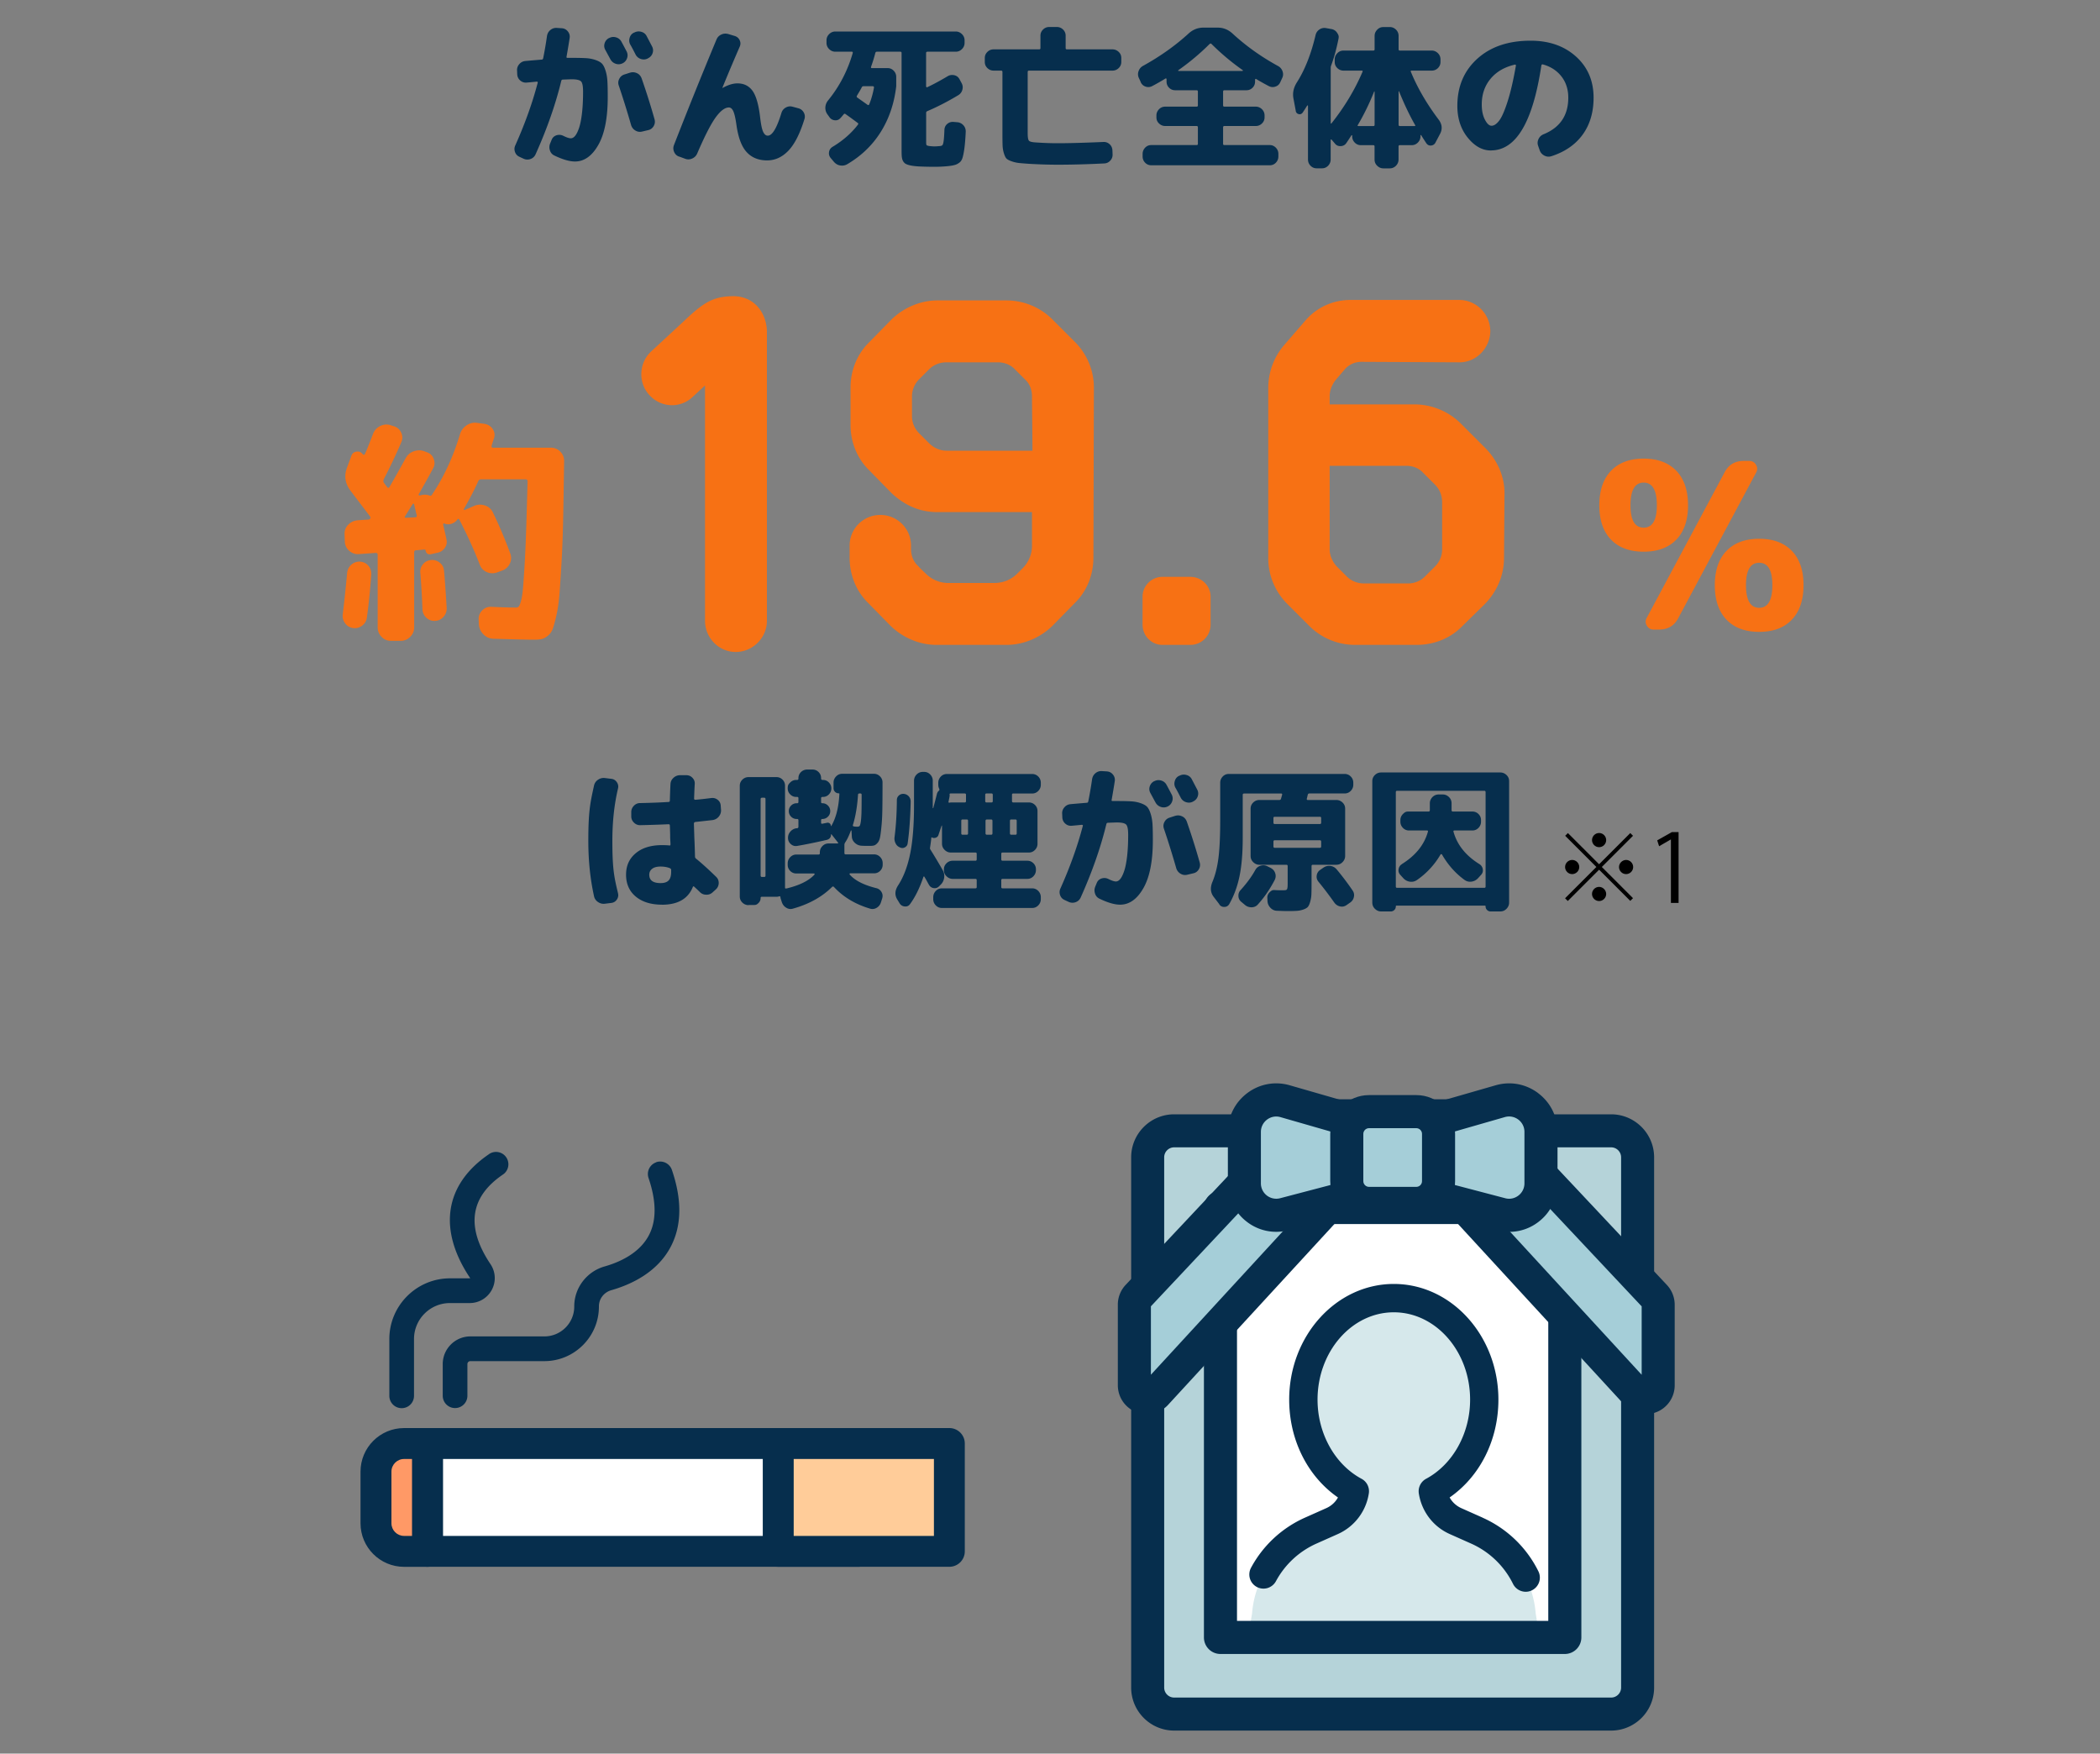 <svg xmlns="http://www.w3.org/2000/svg" id="_レイヤー_2" width="400" height="334" viewBox="0 0 400 334"><rect x="0" y="0" width="400" height="334" fill="#808080" stroke="none"/><defs><clipPath id="clippath"><path d="M0 0h400v334H0z" style="fill:none"/></clipPath><style>.cls-1{fill:#a5ced8}.cls-2{fill:#fff}.cls-8{fill:#f77114}.cls-9{fill:#062e4d}</style></defs><g id="_レイヤー_1-2" style="clip-path:url(#clippath)"><path d="M99 29.89q-.66-.27-.9-.93t.06-1.29q2.76-6.18 4.26-11.91.06-.21-.21-.21-.9.09-1.89.18c-.46.04-.87-.09-1.22-.39s-.54-.68-.58-1.14l-.03-.72c-.04-.46.09-.87.4-1.24s.69-.57 1.16-.62q.63-.06 1.71-.15l1.44-.12q.21 0 .27-.3.42-2.1.72-4.2c.08-.48.3-.86.66-1.15s.78-.42 1.26-.38l.93.06c.46.04.83.24 1.12.6s.41.77.35 1.23q-.21 1.38-.6 3.6-.06.21.21.21h.9q1.68 0 2.64.06c.64.04 1.25.16 1.81.36q.855.3 1.23.72t.66 1.35c.19.62.3 1.29.34 2.01q.06 1.08.06 2.94 0 6-1.8 9.15t-4.44 3.15q-1.56 0-3.93-1.14c-.42-.2-.71-.53-.85-1-.15-.47-.12-.92.08-1.37l.27-.66c.18-.42.49-.69.93-.83.44-.13.86-.09 1.26.1q.96.48 1.44.48.45 0 .84-.48c.26-.32.5-.81.73-1.48s.42-1.6.56-2.79.21-2.56.21-4.12c0-1.04-.12-1.69-.38-1.96-.25-.27-.85-.41-1.79-.41q-.18 0-1.68.06-.24 0-.3.24-1.62 6.69-4.89 13.98c-.2.44-.52.74-.95.9s-.87.15-1.3-.03l-.78-.36Zm16.29-20.4q-.33-.6-.12-1.26t.84-.99h.03q.63-.33 1.32-.12t1.02.84q.33.6.99 1.86.3.63.06 1.29t-.87.96q-.66.3-1.32.06t-.99-.87q-.15-.27-.96-1.77m4.74 4.35c.44-.14.87-.1 1.3.1s.72.54.89 1q1.38 3.96 2.46 7.8.18.69-.18 1.29t-1.02.75l-1.14.27c-.46.12-.9.06-1.3-.18a1.78 1.78 0 0 1-.83-1.05q-1.14-3.96-2.34-7.5c-.16-.44-.14-.87.08-1.29.21-.42.53-.7.97-.84l1.11-.36Zm1.02-3.48q-.15-.3-.48-.93t-.51-.93c-.22-.4-.27-.83-.13-1.29.13-.46.4-.79.82-.99l.09-.03c.42-.22.86-.26 1.32-.13s.8.4 1.02.83l1.02 1.95c.22.42.25.85.1 1.29s-.44.76-.85.96l-.09.06c-.42.2-.85.23-1.3.08a1.7 1.7 0 0 1-1-.85ZM129.35 29.83c-.44-.16-.75-.45-.94-.88s-.21-.87-.04-1.31q3.9-10.02 8.1-20.1c.18-.44.48-.76.92-.96.43-.2.88-.23 1.36-.09l1.2.36c.44.14.75.41.94.81s.19.8.02 1.2q-1.89 4.35-3.3 7.83v.06h.03q1.56-.87 2.82-.87c1.24 0 2.2.48 2.88 1.42.68.95 1.16 2.62 1.44 5 .16 1.38.35 2.31.58 2.8s.52.74.88.74q1.29 0 2.61-4.35c.14-.44.41-.77.81-1s.83-.29 1.29-.17l1.11.3c.46.12.8.39 1.03.79.23.41.27.84.14 1.27-.86 2.78-1.88 4.79-3.06 6.02s-2.53 1.85-4.05 1.85c-1.62 0-2.92-.52-3.88-1.56-.97-1.04-1.62-2.76-1.96-5.16q-.27-1.92-.6-2.64t-.84-.72c-.76 0-1.59.62-2.5 1.86s-2.1 3.55-3.55 6.93c-.2.44-.52.75-.96.94s-.88.21-1.32.04l-1.14-.42ZM157.98 22.3l-.39-.54c-.28-.4-.4-.84-.38-1.32.03-.48.2-.91.5-1.29q3.24-3.96 4.71-9.03.06-.27-.15-.27h-3.15c-.46 0-.85-.17-1.19-.5-.33-.33-.5-.72-.5-1.19v-.48c0-.46.17-.85.5-1.18s.72-.5 1.19-.5h22.92c.46 0 .85.17 1.19.5.33.33.5.73.5 1.18v.48c0 .46-.17.86-.5 1.19s-.73.5-1.19.5h-5.37q-.27 0-.27.24v6.36q0 .09.09.15t.15 0q1.62-.75 3.9-2.1c.38-.22.79-.27 1.25-.17.45.11.77.37.98.77l.39.72c.22.4.27.82.15 1.27s-.38.79-.78 1.04q-3 1.8-5.88 3.03-.24.09-.24.33v5.58c0 .32.03.52.09.58.06.07.24.12.54.17q.6.06.93.06c.33 0 .57-.02 1.05-.06.24-.02.4-.08.49-.18s.17-.35.23-.77c.06-.41.11-1.12.15-2.15.02-.46.2-.83.54-1.12s.73-.41 1.17-.38l.75.06c.46.04.84.24 1.16.58.31.35.45.76.44 1.22-.06 1.26-.14 2.25-.23 2.97q-.135 1.08-.33 1.83t-.63 1.08c-.29.22-.59.38-.9.46-.31.09-.77.17-1.37.23q-1.2.12-2.64.12a71 71 0 0 1-2.67-.06q-2.31-.12-2.88-.66c-.57-.54-.57-1.24-.57-2.64V10.09q0-.24-.24-.24h-4.47q-.24 0-.3.27-.33 1.29-.81 2.61-.06.24.15.24h3c.46 0 .85.17 1.17.5s.48.73.48 1.19v1.77c-.38 3.28-1.37 6.19-2.96 8.72s-3.72 4.57-6.38 6.13c-.42.24-.87.31-1.35.23s-.88-.33-1.2-.71l-.63-.75q-.39-.51-.27-1.14t.69-.96q2.94-1.77 4.8-4.2.15-.21-.03-.33-1.2-.9-2.31-1.68-.21-.18-.39.06c-.02.02-.1.12-.25.3s-.27.31-.35.39c-.28.32-.64.46-1.06.42-.43-.04-.78-.24-1.04-.6Zm5.25-4.08q-.12.24.06.36.39.27 1.95 1.38.21.15.33-.09.6-1.5.9-3.18c.02-.06 0-.12-.04-.18-.05-.06-.1-.09-.17-.09h-1.77q-.27 0-.36.24-.09.21-.9 1.56M189.27 13.45c-.46 0-.85-.16-1.19-.48-.33-.32-.5-.71-.5-1.17v-.75c0-.46.17-.85.5-1.17s.72-.48 1.19-.48h8.67q.24 0 .24-.24V6.79c0-.46.17-.85.5-1.17s.72-.48 1.18-.48h1.44c.46 0 .85.16 1.18.48s.5.71.5 1.17v2.37q0 .24.24.24h8.67c.46 0 .85.16 1.19.48s.5.71.5 1.17v.75c0 .46-.17.85-.5 1.17s-.73.48-1.19.48h-15.9q-.24 0-.24.27v11.67q0 1.14.24 1.41t1.32.33q2.19.15 4.14.15 3.15 0 8.73-.24c.46-.02.85.13 1.19.44.33.31.5.7.52 1.16l.03.75c.02.46-.12.86-.44 1.2-.31.34-.69.52-1.15.54q-4.8.24-8.88.24-2.37 0-5.13-.15c-.96-.06-1.69-.12-2.18-.17s-.98-.16-1.46-.33-.81-.35-.98-.53q-.255-.27-.48-.99a5.7 5.7 0 0 1-.25-1.47q-.03-.75-.03-2.16V13.72q0-.27-.24-.27h-1.44ZM217.29 15.64l-.36-.78c-.2-.42-.22-.85-.06-1.31.16-.45.44-.78.84-1q4.89-2.7 8.67-6.15 1.23-1.14 2.85-1.14h2.7q1.62 0 2.85 1.14 3.84 3.54 8.67 6.18.6.33.84.99t-.06 1.29l-.36.78c-.18.42-.49.71-.92.85-.43.15-.85.12-1.25-.08q-1.38-.72-2.46-1.38c-.04-.02-.08 0-.12.03s-.06.08-.06.12v.36q0 .69-.48 1.17t-1.17.48h-4.2q-.24 0-.24.27v2.61q0 .24.24.24h5.97c.46 0 .85.17 1.19.49.33.33.5.73.5 1.19v.36c0 .46-.17.85-.5 1.17s-.73.48-1.19.48h-5.97q-.24 0-.24.27v3.12q0 .24.24.24h8.64c.46 0 .85.17 1.17.5s.48.73.48 1.19v.48c0 .46-.16.85-.48 1.19-.32.33-.71.49-1.17.49h-22.56c-.46 0-.85-.17-1.17-.49-.32-.33-.48-.73-.48-1.19v-.48c0-.46.16-.85.48-1.19s.71-.5 1.17-.5h8.64q.24 0 .24-.24v-3.12q0-.27-.24-.27h-5.97c-.46 0-.85-.16-1.19-.48s-.5-.71-.5-1.17v-.36c0-.46.17-.85.5-1.19.33-.33.72-.49 1.19-.49h5.97q.24 0 .24-.24v-2.61q0-.27-.24-.27h-4.08q-.69 0-1.17-.48t-.48-1.17v-.45c0-.06-.02-.1-.06-.13s-.08-.03-.12-.02q-1.26.78-2.58 1.47c-.4.2-.82.23-1.25.08s-.73-.44-.92-.85Zm13.11-7.26a45 45 0 0 1-5.94 4.98c-.04.02-.06.05-.04.09 0 .04.03.06.08.06h12.15s.07-.02.09-.06 0-.07-.03-.09a45 45 0 0 1-5.94-4.98q-.18-.18-.36 0ZM246.81 21.1l-.45-2.4q-.27-1.53.66-3 2.28-3.57 3.57-9.03.15-.66.72-1.05t1.26-.27l1.02.18q.69.12 1.08.69c.39.57.35.79.27 1.23q-.57 2.82-1.38 5.01-.09.21-.09.45v10.53s.01.07.04.09.06.01.1-.03q3.72-4.68 5.91-9.81.12-.24-.15-.24h-3.45c-.46 0-.85-.16-1.19-.48-.33-.32-.5-.71-.5-1.17v-.48c0-.46.17-.85.5-1.19s.72-.5 1.19-.5h5.67q.24 0 .24-.24V6.84c0-.46.17-.85.5-1.19s.72-.5 1.19-.5h1.2c.46 0 .85.17 1.19.5.33.33.49.73.49 1.19v2.55q0 .24.24.24h6.06c.46 0 .85.17 1.19.5.33.33.49.73.49 1.19v.48c0 .46-.17.85-.49 1.17-.33.32-.73.48-1.19.48h-3.81q-.27 0-.15.24 1.89 4.59 5.31 9.12.99 1.35.21 2.76l-.84 1.59c-.18.34-.46.52-.84.56-.38.03-.68-.12-.9-.44q-.18-.27-.51-.78t-.48-.78q-.06-.03-.12.06v.18c0 .46-.17.85-.5 1.19s-.73.5-1.19.5h-2.25q-.24 0-.24.24v2.49c0 .46-.17.85-.49 1.19-.33.33-.73.5-1.19.5h-1.2c-.46 0-.85-.17-1.19-.5s-.5-.73-.5-1.19v-2.49q0-.24-.24-.24h-2.37c-.46 0-.85-.17-1.17-.5s-.48-.72-.48-1.19v-.15s-.02-.06-.06-.06-.07.01-.09.03q-.75 1.17-.99 1.5c-.24.34-.58.52-1.02.55s-.8-.11-1.08-.43l-.69-.81s-.06-.05-.1-.03c-.05.02-.07.05-.07.09v3.72c0 .46-.16.85-.48 1.19-.32.33-.71.5-1.17.5h-1.02c-.46 0-.85-.17-1.17-.5s-.48-.73-.48-1.19V20.14s-.02-.06-.06-.06-.07.01-.09.03q-.66 1.05-.87 1.35c-.2.26-.46.35-.76.27-.31-.08-.5-.29-.56-.63Zm11.81 2.73q-.12.18.15.18h2.82q.24 0 .24-.24v-6.3s-.01-.06-.03-.06-.04.01-.06.03q-1.35 3.39-3.12 6.39m7.78-6.39v6.33q0 .24.24.24h2.76q.27 0 .15-.18-1.62-2.85-3.06-6.42-.03-.03-.06-.03c-.03 0-.03.02-.03.06M283.98 28.66c-1.62 0-3.09-.81-4.41-2.44s-1.98-3.65-1.98-6.05c0-3.7 1.27-6.69 3.8-8.98s5.91-3.44 10.15-3.44c3.54 0 6.42 1.01 8.66 3.03 2.23 2.02 3.34 4.63 3.34 7.83 0 2.78-.7 5.12-2.08 7.03-1.39 1.91-3.39 3.29-5.98 4.12-.46.14-.91.09-1.33-.13-.43-.23-.73-.57-.89-1.04l-.3-.87c-.14-.42-.1-.84.1-1.26s.53-.72.98-.9q4.68-1.92 4.68-6.96c0-1.58-.44-2.93-1.3-4.04-.87-1.11-2.05-1.88-3.53-2.29q-.24-.06-.3.21-2.43 16.17-9.6 16.17Zm4.56-16.35c-1.98.46-3.52 1.36-4.63 2.7s-1.67 2.97-1.67 4.89c0 1.16.2 2.12.6 2.89s.82 1.16 1.26 1.16q.72 0 1.47-.99c.5-.66 1.03-1.88 1.6-3.66s1.09-4.04 1.57-6.78c.02-.06 0-.11-.04-.17-.05-.05-.1-.06-.17-.04Z" class="cls-9"/><path d="m298.65 158.67 5.94 5.94 5.94-5.94.52.52-5.94 5.94 5.94 5.94-.52.52-5.94-5.94-5.96 5.96-.52-.52 5.96-5.96-5.94-5.94zm.81 7.82c-.74 0-1.35-.61-1.35-1.35s.61-1.35 1.35-1.35 1.35.61 1.35 1.35c0 .77-.65 1.35-1.35 1.35m3.78-6.48c0-.74.61-1.35 1.35-1.35s1.35.61 1.35 1.35-.61 1.35-1.35 1.35c-.77 0-1.35-.65-1.35-1.35m2.7 10.26c0 .74-.61 1.35-1.35 1.35s-1.35-.61-1.35-1.35.61-1.35 1.35-1.35 1.35.65 1.35 1.35m3.79-6.48c.74 0 1.35.61 1.35 1.35s-.61 1.35-1.35 1.35-1.35-.61-1.35-1.35.65-1.35 1.35-1.35M318.27 171.98V159.9h-.04l-2.21 1.28-.36-1.12 2.79-1.57h1.28v13.49z"/><path d="M81.42 274.95h82.14v20.54H81.42z" class="cls-2"/><path d="M163.56 272H81.42c-1.63 0-2.94 1.32-2.94 2.94v20.54c0 1.63 1.32 2.94 2.94 2.94h82.14c1.63 0 2.94-1.32 2.94-2.94v-20.54c0-1.63-1.32-2.94-2.94-2.94m-2.94 20.54H84.36v-14.65h76.26z" class="cls-9"/><path d="M71.62 280.29v9.85c0 2.95 2.39 5.34 5.34 5.34h4.46v-20.54h-4.46c-2.95 0-5.34 2.39-5.34 5.34Z" style="fill:#f96"/><path d="M81.42 272h-4.46c-4.57 0-8.29 3.72-8.29 8.29v9.85c0 4.57 3.72 8.29 8.29 8.29h4.46c1.63 0 2.94-1.32 2.94-2.94v-20.54c0-1.63-1.32-2.94-2.94-2.94Zm-2.94 20.54h-1.52c-1.32 0-2.4-1.08-2.4-2.4v-9.85c0-1.32 1.08-2.4 2.4-2.4h1.52z" class="cls-9"/><path d="M148.23 274.95h32.6v20.54h-32.6z" style="fill:#fc9"/><path d="M180.83 272h-32.6c-1.63 0-2.94 1.32-2.94 2.94v20.54c0 1.63 1.32 2.94 2.94 2.94h32.6c1.63 0 2.94-1.32 2.94-2.94v-20.54c0-1.63-1.32-2.94-2.94-2.94m-2.94 20.54h-26.71v-14.65h26.71zM93.17 219.81c-8.5 5.77-9.82 14.37-3.62 23.62 0 .02-.02.04-.06.05h-3.77c-6.37 0-11.56 5.19-11.56 11.56v10.82c0 1.3 1.05 2.35 2.35 2.35s2.35-1.05 2.35-2.35v-10.82c0-3.78 3.07-6.85 6.85-6.85h3.77c1.76 0 3.37-.97 4.2-2.52s.73-3.42-.24-4.87c-4.74-7.07-3.94-12.82 2.36-17.09a2.35 2.35 0 0 0 .63-3.27 2.35 2.35 0 0 0-3.27-.63Z" class="cls-9"/><path d="M125 221.38a2.36 2.36 0 0 0-1.47 2.99c1.51 4.43 1.54 8.1.07 10.9-1.8 3.44-5.59 5.14-8.45 5.95-3.4.97-5.77 4.09-5.77 7.59v.05c0 3.13-2.55 5.68-5.68 5.68H89.6c-2.91 0-5.27 2.37-5.27 5.27v6.03c0 1.3 1.05 2.35 2.35 2.35s2.35-1.05 2.35-2.35v-6.03c0-.31.25-.56.56-.56h14.1c5.73 0 10.39-4.66 10.39-10.39v-.05c0-1.43.95-2.66 2.36-3.07 3.75-1.07 8.76-3.38 11.33-8.3 2.09-3.99 2.16-8.91.21-14.61a2.36 2.36 0 0 0-2.99-1.47Z" class="cls-9"/><path d="M67.27 119.63c-.64-.09-1.16-.4-1.54-.92s-.53-1.1-.44-1.75c.31-2.54.58-5.15.83-7.82.06-.64.33-1.17.8-1.59.48-.41 1.04-.61 1.68-.58.64.06 1.17.32 1.56.78.4.46.58 1.01.55 1.66-.18 2.79-.46 5.54-.83 8.23-.09.64-.4 1.16-.92 1.54s-1.09.53-1.7.44Zm31.05-3.91c.21 0 .38-.08.51-.23.12-.15.26-.5.41-1.04s.28-1.33.37-2.37q.135-1.56.3-4.23c.11-1.78.21-3.99.3-6.62.09-2.64.18-5.81.28-9.52 0-.28-.12-.41-.37-.41h-8.51c-.25 0-.43.14-.55.41-.61 1.41-1.52 3.16-2.71 5.24-.03.06-.02.11.05.16.06.05.11.05.14.02l1.79-.78c.67-.28 1.36-.3 2.05-.07s1.19.67 1.5 1.31c1.23 2.55 2.33 5.15 3.31 7.82.25.67.21 1.33-.09 1.96-.31.63-.8 1.07-1.47 1.31l-1.01.37c-.67.22-1.33.18-1.95-.11-.63-.29-1.07-.77-1.31-1.45-1.01-2.64-2.3-5.47-3.86-8.51-.12-.18-.25-.2-.37-.05-.28.4-.65.67-1.13.83-.48.15-.93.14-1.36-.05-.06-.03-.12-.02-.18.05-.06.06-.08.12-.05.18.31 1.29.52 2.24.64 2.85.12.55.02 1.07-.32 1.56s-.8.8-1.38.92l-1.24.28c-.58.12-.94-.12-1.06-.74 0-.09-.06-.14-.18-.14l-1.61.14c-.25 0-.37.14-.37.41v14.26c0 .71-.25 1.31-.76 1.82s-1.11.76-1.82.76h-1.84c-.71 0-1.3-.25-1.79-.76a2.53 2.53 0 0 1-.74-1.82v-13.8c0-.25-.12-.37-.37-.37l-3.27.23c-.67.03-1.27-.18-1.79-.64s-.8-1.04-.83-1.75l-.05-1.38c-.03-.71.2-1.31.69-1.82s1.09-.79 1.79-.85l2.02-.14c.15 0 .28-.06.37-.18s.08-.28-.05-.46c-1.72-2.27-2.93-3.86-3.63-4.78-1.07-1.38-1.32-2.85-.74-4.42l.83-2.25c.15-.49.48-.77.99-.85s.91.1 1.22.53c.06.06.13.08.21.07.08-.02.13-.05.16-.11.28-.58.8-1.87 1.56-3.86.25-.67.7-1.17 1.36-1.5.66-.32 1.33-.38 2-.16l.55.18c.67.18 1.16.59 1.45 1.22s.3 1.25.02 1.86c-1.04 2.42-2.15 4.75-3.31 6.99q-.18.465 0 .69c.06.09.17.24.32.44s.26.35.32.44q.045.09.21.09c.165 0 .18-.05.21-.14.71-1.2 1.73-3.02 3.08-5.47.34-.64.85-1.09 1.54-1.33.69-.25 1.37-.25 2.05 0l.46.18c.64.21 1.08.64 1.31 1.29s.18 1.26-.16 1.84c-.58 1.1-1.49 2.73-2.71 4.88-.03.12.02.2.14.23l.41-.09c.52-.12 1.03-.09 1.52.09.21.09.38.02.51-.23 2.24-3.34 4-7.16 5.29-11.45.21-.71.63-1.26 1.24-1.68.61-.41 1.27-.58 1.98-.48l1.38.18c.67.09 1.2.41 1.59.94q.57.81.3 1.77c-.06.18-.15.44-.25.76-.11.32-.18.54-.21.67-.06.28.03.41.28.41h10.99c.71 0 1.3.25 1.79.74s.74 1.09.74 1.79c-.06 4.23-.12 7.86-.18 10.88s-.16 5.77-.3 8.23c-.14 2.47-.27 4.48-.39 6.05s-.31 2.94-.57 4.12-.5 2.06-.71 2.65a3.04 3.04 0 0 1-.97 1.38c-.43.34-.83.54-1.2.62s-.87.11-1.52.11c-1.13 0-3.7-.06-7.68-.18-.71-.03-1.32-.31-1.84-.83s-.81-1.14-.87-1.84l-.05-.97c-.03-.67.19-1.26.67-1.75s1.06-.72 1.77-.69c1.93.09 3.51.14 4.74.14Zm-19.23-17.2c.25 0 .34-.14.28-.41-.06-.21-.15-.55-.25-1.01s-.19-.81-.25-1.06c-.06-.18-.17-.17-.32.05l-1.38 2.21c-.15.21-.09.32.18.32l1.75-.09Zm1.47 8.95c.4-.48.9-.74 1.52-.8.61-.06 1.17.1 1.66.48s.77.88.83 1.5c.15 1.56.32 3.94.51 7.13.03.64-.17 1.21-.6 1.7s-.97.75-1.61.78-1.2-.17-1.66-.6-.71-.97-.74-1.61c-.09-2.42-.23-4.74-.41-6.95-.06-.61.11-1.16.51-1.63ZM146.08 63.25v54.99c0 3.24-2.7 5.94-5.94 5.94s-5.85-2.7-5.85-5.94V73.42l-2.43 2.25c-2.34 2.16-6.03 1.98-8.19-.45-2.16-2.34-1.98-6.12.36-8.28l6.03-5.58c4.05-3.87 5.76-4.86 9.54-4.95 4.41 0 6.48 3.6 6.48 6.84M191.71 57.22c3.33 0 6.48 1.35 8.73 3.6l4.32 4.32c2.25 2.25 3.6 5.4 3.6 8.64l-.09 32.4c0 3.33-1.26 6.48-3.6 8.73l-4.23 4.32c-2.34 2.25-5.49 3.6-8.73 3.6h-13.32c-3.24 0-6.39-1.35-8.73-3.6l-4.23-4.32c-2.34-2.25-3.6-5.4-3.6-8.73v-2.25c0-3.24 2.61-5.85 5.85-5.85s5.85 2.61 5.85 5.85v.63c0 1.26.45 2.43 1.35 3.24.45.54.99.99 1.44 1.44 1.17 1.17 2.7 1.8 4.32 1.8h8.73c1.71 0 3.24-.63 4.41-1.8l.99-.99c1.17-1.17 1.8-2.7 1.8-4.32v-6.39h-18c-3.24 0-6.12-1.17-8.73-3.6l-4.23-4.32c-2.34-2.25-3.6-5.4-3.6-8.64v-7.2c0-3.24 1.26-6.39 3.6-8.64l4.23-4.32c2.34-2.25 5.49-3.6 8.73-3.6zm4.95 28.62c0-2.61-.09-8.55-.09-10.35 0-1.26-.45-2.43-1.35-3.24l-1.89-1.89c-.81-.9-2.07-1.35-3.24-1.35h-9.81c-1.26 0-2.43.45-3.33 1.35l-1.89 1.89a4.63 4.63 0 0 0-1.35 3.24v3.78c0 1.26.54 2.43 1.35 3.24l1.89 1.89c.9.9 2.07 1.44 3.33 1.44zM217.63 113.65c0-2.07 1.71-3.78 3.78-3.78h5.31c2.16 0 3.87 1.71 3.87 3.78v5.31c0 2.16-1.71 3.87-3.87 3.87h-5.31c-2.07 0-3.78-1.71-3.78-3.87zM283.06 85.48c2.25 2.34 3.6 5.49 3.51 8.73l-.09 12.06c0 3.33-1.35 6.39-3.6 8.73l-4.32 4.23c-2.25 2.34-5.4 3.6-8.73 3.6h-11.7c-3.24 0-6.39-1.26-8.73-3.6l-4.23-4.23a12.33 12.33 0 0 1-3.6-8.73V73.96c0-3.06 1.08-6.03 3.15-8.37l4.05-4.68c2.16-2.43 5.22-3.78 8.46-3.78h20.7c3.24 0 5.85 2.61 5.94 5.85 0 3.24-2.61 6.03-5.85 6.03l-18.72-.09c-1.26 0-2.43.54-3.24 1.53l-1.62 1.89c-.72.9-1.17 1.98-1.17 3.15v1.53h16.11c3.24 0 6.39 1.26 8.73 3.51zm-9.72 22.41c.9-.9 1.35-2.07 1.35-3.24v-9c0-1.26-.45-2.43-1.35-3.33l-2.25-2.25c-.81-.9-1.98-1.35-3.24-1.35h-14.58v15.93c0 1.17.54 2.34 1.35 3.24l1.89 1.89c.9.9 2.07 1.35 3.33 1.35h8.37c1.17 0 2.34-.45 3.24-1.35zM319.31 102.77c-1.48 1.54-3.56 2.31-6.23 2.31s-4.75-.77-6.23-2.31-2.22-3.72-2.22-6.53.74-5 2.22-6.56c1.48-1.55 3.56-2.33 6.23-2.33s4.74.78 6.23 2.33c1.48 1.56 2.22 3.74 2.22 6.56s-.74 4.99-2.22 6.53m-6.23-10.85c-1.67 0-2.51 1.44-2.51 4.31s.84 4.27 2.51 4.27 2.51-1.42 2.51-4.27-.84-4.31-2.51-4.31m20.11-4.13c.56 0 .98.24 1.28.73.29.48.31.98.04 1.47l-14.83 27.72c-.76 1.47-1.98 2.2-3.65 2.2h-1.06c-.56 0-.98-.24-1.28-.73-.29-.48-.31-.97-.04-1.47l14.83-27.72c.76-1.47 1.98-2.2 3.65-2.2zm8.12 30.23c-1.48 1.56-3.56 2.33-6.23 2.33s-4.75-.78-6.23-2.33-2.22-3.74-2.22-6.56.74-4.99 2.22-6.53 3.56-2.31 6.23-2.31 4.74.77 6.23 2.31c1.48 1.54 2.22 3.72 2.22 6.53s-.74 5-2.22 6.56m-6.23-10.83c-1.67 0-2.51 1.42-2.51 4.27s.84 4.31 2.51 4.31 2.51-1.44 2.51-4.31-.84-4.27-2.51-4.27" class="cls-8"/><path d="M115.23 172.13c-.48.06-.93-.05-1.33-.33a1.73 1.73 0 0 1-.76-1.14q-1.08-4.89-1.08-10.5c0-5.61.36-7.24 1.08-10.5.1-.48.35-.86.76-1.14s.85-.39 1.33-.33l1.2.15c.44.04.79.25 1.05.62s.34.78.24 1.21q-1.08 4.53-1.08 9.99c0 5.46.36 6.97 1.08 9.99.1.44.02.84-.24 1.21s-.61.57-1.05.62zm10.87.18c-2.1 0-3.77-.52-5-1.54s-1.85-2.42-1.85-4.16.61-3.06 1.83-4.09 2.89-1.55 5.01-1.55q.93 0 1.38.06.24.06.24-.21 0-.24-.03-.69t-.03-.69c0-.26 0-.63-.02-1.12-.01-.49-.03-.86-.04-1.12q0-.21-.27-.21-2.67.12-5.4.18c-.46 0-.85-.17-1.18-.5s-.5-.72-.5-1.19v-.81c0-.46.17-.86.5-1.2s.72-.51 1.18-.51q2.97-.06 5.4-.21.27 0 .27-.27.06-2.1.12-3.12c.02-.48.21-.88.57-1.21s.78-.5 1.26-.5h1.2q.69 0 1.17.51t.42 1.2q-.06.93-.12 2.73 0 .24.24.24 1.14-.09 3.03-.33c.46-.06.87.06 1.23.34.36.29.55.67.57 1.12l.06.81c.02.48-.13.91-.44 1.28s-.71.58-1.19.65q-2.16.24-3.27.36-.27.06-.27.33l.09 2.76q.06 1.14.12 3.48 0 .27.21.42 1.62 1.32 3.81 3.45c.34.32.5.72.5 1.19-.01.47-.19.87-.52 1.19l-.63.57c-.34.32-.75.48-1.23.46-.48 0-.88-.17-1.2-.49a32 32 0 0 0-1.08-1.02q-.18-.18-.27.03-1.35 3.39-5.88 3.39Zm-.27-7.26c-.7 0-1.24.14-1.6.42-.37.28-.56.66-.56 1.14q0 1.59 2.16 1.59 1.05 0 1.53-.51t.48-1.62v-.39q0-.21-.27-.33-.75-.3-1.74-.3M142.6 172.4c-.46 0-.85-.16-1.19-.48-.33-.32-.5-.71-.5-1.17v-21.09c0-.46.17-.85.5-1.17s.72-.48 1.19-.48h5.28q.69 0 1.17.48t.48 1.17v19.41q0 .21.21.15h.09q3.72-.9 5.31-2.64c.04-.04.04-.08.01-.14-.03-.05-.06-.07-.1-.07h-3.36q-.69 0-1.17-.48t-.48-1.17v-.27c0-.46.16-.86.48-1.19s.71-.5 1.17-.5h4.23q.24 0 .24-.24v-.18c0-.46.16-.85.49-1.19s.72-.5 1.19-.5h1.68q.21 0 .09-.18l-1.23-1.56s-.04-.02-.06-.02c-.02.01-.03.03-.03.04q0 .84-.84 1.05-3.3.75-5.61 1.14c-.44.08-.84-.03-1.19-.33s-.54-.68-.55-1.14q-.03-.69.42-1.23t1.14-.66h.18q.24-.06.24-.3v-1.23q0-.24-.24-.24h-.09c-.42 0-.78-.15-1.06-.44-.29-.29-.44-.65-.44-1.06s.14-.77.44-1.06c.29-.29.65-.44 1.06-.44h.09q.24 0 .24-.24v-.72q0-.24-.24-.24h-.18q-.66 0-1.14-.48t-.48-1.14c0-.66.16-.82.48-1.14q.48-.48 1.14-.48h.18q.24 0 .24-.27v-.06c0-.46.17-.85.49-1.17.33-.32.73-.48 1.19-.48h.99q.69 0 1.17.48t.48 1.17v.06q0 .27.27.27h.06c.46 0 .84.16 1.15.48s.47.7.47 1.14-.16.82-.47 1.14-.69.48-1.15.48h-.06q-.27 0-.27.24v.75q0 .21.24.21c.42 0 .77.15 1.06.44s.44.65.44 1.06-.15.78-.44 1.06c-.29.29-.65.44-1.06.44q-.24 0-.24.24v.45q0 .27.24.21l.9-.18c.18-.04.34 0 .5.12.15.12.22.28.22.48 0 .02 0 .03.03.03s.04 0 .06-.03q1.35-2.31 1.53-6.09 0-.12-.12-.12c-.28 0-.52-.09-.71-.29a.94.94 0 0 1-.28-.7v-1.05c0-.46.17-.85.5-1.19s.72-.49 1.18-.49h6c.46 0 .85.17 1.17.49.32.33.48.72.48 1.16 0 2.04-.01 3.69-.03 4.96s-.07 2.39-.17 3.35q-.135 1.44-.27 2.13c-.09.46-.25.83-.49 1.09q-.36.405-.69.48c-.33.075-.54.07-.96.07-.58 0-1.06 0-1.44-.03-.48-.04-.9-.23-1.25-.57s-.54-.75-.55-1.23l-.06-1.05s-.02-.06-.04-.06-.06.01-.08.03q-.54 1.47-1.08 2.25-.15.24-.15.45v1.59q0 .24.24.24h5.4c.46 0 .85.17 1.17.5s.48.73.48 1.19v.27q0 .69-.48 1.17t-1.17.48h-4.56s-.07.03-.09.07a.17.17 0 0 0 0 .14q1.47 1.71 5.07 2.61c.44.1.77.35 1 .73.23.39.27.79.14 1.22l-.24.75c-.14.46-.42.81-.82 1.05-.41.24-.84.29-1.28.15q-4.2-1.26-6.84-4.11-.18-.18-.36-.03-2.85 2.85-7.44 4.14c-.44.14-.87.09-1.27-.15-.41-.24-.7-.59-.86-1.05l-.24-.75a.8.8 0 0 1-.03-.24q-.06-.21-.24-.15-.27.09-.54.09h-2.79q-.21 0-.21.21 0 .57-.39.96c-.39.39-.58.39-.96.39h-.93Zm2.28-20.19v14.55q0 .27.27.27h.42q.24 0 .24-.27v-14.55q0-.27-.24-.27h-.42q-.27 0-.27.27m17.58 4.89c-.04.16 0 .26.15.3q.3.06.69.06c.18 0 .31-.04.41-.12q.135-.12.24-.75c.07-.42.11-1.01.14-1.78.02-.77.03-1.92.03-3.44q0-.24-.24-.24h-.18q-.27 0-.27.27-.21 3.24-.96 5.7ZM171.46 161.42c-.38-.14-.67-.39-.85-.75-.19-.36-.27-.74-.23-1.14q.42-3.21.45-7.14c0-.36.13-.65.4-.89.27-.23.58-.32.94-.29.38.04.69.2.93.47s.36.6.36.98q-.09 4.56-.57 7.95c-.04.34-.21.6-.51.77s-.61.19-.93.04ZM193 151.13q-.24 0-.24.24v1.2q0 .27.24.27h2.97q.69 0 1.17.48t.48 1.17v6.21c0 .46-.16.85-.48 1.18s-.71.5-1.17.5h-5.01q-.24 0-.24.24v1.05q0 .27.24.27h4.71q.69 0 1.17.48t.48 1.17v.12c0 .46-.16.85-.48 1.19-.32.33-.71.5-1.17.5h-4.71q-.24 0-.24.24v1.32q0 .24.24.24h5.64c.46 0 .85.17 1.17.5s.48.73.48 1.19v.36c0 .46-.16.85-.48 1.19-.32.33-.71.5-1.17.5h-17.19c-.46 0-.85-.17-1.17-.5s-.48-.73-.48-1.19v-.36c0-.46.16-.85.48-1.19s.71-.5 1.17-.5h6.39q.24 0 .24-.24v-1.32q0-.24-.24-.24h-4.32c-.46 0-.85-.17-1.19-.5s-.5-.72-.5-1.19v-.12c0-.46.17-.85.5-1.17s.72-.48 1.19-.48h4.32q.24 0 .24-.27v-1.05q0-.24-.24-.24h-4.68c-.46 0-.85-.17-1.19-.5-.33-.33-.5-.72-.5-1.18v-3.42s-.02-.03-.04-.03-.04.01-.04.03c-.06.16-.16.44-.29.84s-.24.71-.31.93c-.08.24-.25.41-.51.5s-.5.08-.72-.04q-.12-.06-.12.06-.06.63-.24 1.83-.06.27.09.45 1.41 2.28 2.34 3.93c.24.44.32.91.25 1.4s-.27.92-.61 1.27l-.33.33c-.28.3-.62.43-1.02.38s-.71-.25-.93-.62c-.1-.18-.25-.44-.43-.78-.19-.34-.34-.59-.44-.75q-.12-.18-.21.06-1.05 3.12-2.55 5.16-.36.48-.99.42t-.96-.57l-.42-.69q-.84-1.29.12-2.76c1.04-1.6 1.8-3.6 2.29-6s.74-5.51.74-9.33v-4.59c0-.46.17-.86.49-1.19s.73-.5 1.19-.5h.24c.46 0 .85.17 1.17.5s.48.73.48 1.19v5.19s.05.03.09.03q.42-1.59.69-2.67.09-.42.39-.66.15-.15.06-.36-.18-.36-.18-.78v-.36c0-.46.16-.85.48-1.19.32-.33.71-.49 1.17-.49h16.23c.46 0 .85.17 1.17.49.32.33.48.73.48 1.19v.36c0 .46-.16.85-.48 1.18s-.71.5-1.17.5H193Zm-11.88 1.71h2.64q.24 0 .24-.27v-1.2q0-.24-.24-.24h-2.7q-.24 0-.18.24c.02.1 0 .25-.03.45-.02.1-.05.25-.09.44s-.07.34-.09.44q-.03.09.03.15t.15.03c.02 0 .06 0 .12-.02.06 0 .11-.02.15-.02m3.27 5.88v-2.37q0-.27-.24-.27h-.81q-.24 0-.24.27v2.37q0 .27.24.27h.81q.24 0 .24-.27m4.71-6.15v-1.2q0-.24-.24-.24h-.96q-.24 0-.24.24v1.2q0 .27.24.27h.96q.24 0 .24-.27m-.06 6.15v-2.37q0-.27-.27-.27h-.78q-.27 0-.27.27v2.37q0 .27.27.27h.78q.27 0 .27-.27m4.38-2.64h-.81q-.24 0-.24.27v2.37q0 .27.24.27h.81q.24 0 .24-.27v-2.37q0-.27-.24-.27M202.83 171.44q-.66-.27-.9-.93t.06-1.29q2.76-6.18 4.26-11.91.06-.21-.21-.21-.9.09-1.89.18c-.46.04-.87-.09-1.22-.39s-.54-.68-.58-1.14l-.03-.72c-.04-.46.09-.87.4-1.24s.69-.57 1.16-.62q.63-.06 1.71-.15l1.44-.12q.21 0 .27-.3.42-2.1.72-4.2c.08-.48.3-.86.66-1.15s.78-.42 1.26-.38l.93.06c.46.04.83.24 1.12.6s.41.77.35 1.23q-.21 1.38-.6 3.6-.06.21.21.21h.9q1.68 0 2.64.06c.64.04 1.25.16 1.81.36q.855.3 1.23.72t.66 1.35c.19.62.3 1.29.34 2.01q.06 1.08.06 2.94 0 6-1.8 9.15t-4.44 3.15q-1.56 0-3.93-1.14c-.42-.2-.71-.53-.85-1-.15-.47-.12-.92.08-1.37l.27-.66c.18-.42.49-.69.93-.83.44-.13.86-.09 1.26.1q.96.48 1.44.48.45 0 .84-.48c.26-.32.5-.81.73-1.48s.42-1.6.56-2.79.21-2.56.21-4.12c0-1.04-.12-1.69-.38-1.96-.25-.27-.85-.41-1.79-.41q-.18 0-1.68.06-.24 0-.3.24-1.62 6.69-4.89 13.98c-.2.44-.52.74-.95.9s-.87.15-1.3-.03l-.78-.36Zm16.29-20.4q-.33-.6-.12-1.26t.84-.99h.03q.63-.33 1.32-.12t1.02.84q.33.6.99 1.86.3.63.06 1.29t-.87.96q-.66.3-1.32.06t-.99-.87q-.15-.27-.96-1.77m4.75 4.35c.44-.14.87-.1 1.3.1s.72.54.89 1q1.38 3.96 2.46 7.8.18.69-.18 1.29t-1.02.75l-1.14.27c-.46.12-.9.06-1.3-.18a1.78 1.78 0 0 1-.83-1.05q-1.14-3.96-2.34-7.5c-.16-.44-.14-.87.08-1.29.21-.42.53-.7.97-.84l1.11-.36Zm1.02-3.48q-.15-.3-.48-.93t-.51-.93c-.22-.4-.27-.83-.13-1.29.13-.46.4-.79.82-.99l.09-.03c.42-.22.86-.26 1.32-.13s.8.4 1.02.83l1.02 1.95c.22.42.25.85.1 1.29s-.44.76-.85.96l-.09.06c-.42.2-.85.23-1.3.08a1.7 1.7 0 0 1-1-.85ZM232.27 172.25l-1.08-1.41q-.93-1.2-.27-2.82c.56-1.34.95-2.88 1.17-4.64.22-1.75.33-4.17.33-7.27v-7.02c0-.46.16-.85.48-1.19.32-.33.71-.49 1.17-.49h22.05c.46 0 .85.17 1.17.49.32.33.48.73.48 1.19v.36c0 .46-.16.85-.48 1.18s-.71.5-1.17.5h-6.72q-.24 0-.3.24c-.02.08-.05.21-.09.38s-.07.29-.09.38q-.06.24.18.24h5.43c.46 0 .85.16 1.19.48.33.32.5.71.5 1.17v9c0 .46-.17.85-.5 1.19s-.73.5-1.19.5h-4.44q-.27 0-.27.24v3.24q0 1.38-.03 2.13c-.02.5-.1.98-.23 1.44s-.28.78-.45.98c-.17.19-.46.35-.87.5-.41.14-.85.23-1.31.25-.46.03-1.1.04-1.92.04q-.21 0-1.83-.06c-.46-.02-.85-.21-1.19-.56-.33-.35-.52-.76-.56-1.21l-.03-.6q-.06-.66.42-1.14c.48-.48.7-.46 1.14-.42q.6.03 1.29.03c.69 0 .77-.05.87-.17.1-.11.15-.45.15-1.03v-3.42q0-.24-.27-.24h-5.1c-.46 0-.85-.17-1.19-.5s-.5-.72-.5-1.19v-9c0-.46.17-.85.5-1.17s.72-.48 1.19-.48h3.78q.27 0 .33-.27c.02-.08.06-.2.1-.36.05-.16.08-.28.1-.36q.06-.24-.18-.24h-7.05q-.27 0-.27.24v8.19q0 4.32-.6 7.26t-1.95 5.34c-.2.36-.51.55-.92.57s-.75-.14-1-.48Zm9.77-6.93c.42.22.71.55.85.98.15.43.12.85-.07 1.27q-1.41 2.7-3.21 4.68c-.3.36-.7.54-1.19.56-.49 0-.92-.14-1.27-.44l-.72-.6a1.45 1.45 0 0 1-.54-1.1c-.02-.45.12-.83.42-1.15q1.77-1.95 2.79-3.81c.22-.4.54-.67.98-.81.43-.14.84-.12 1.25.06l.72.36Zm9.37-9.75h-8.61q-.24 0-.24.24v.87q0 .27.24.27h8.61q.24 0 .24-.27v-.87q0-.24-.24-.24m.24 5.64v-.9q0-.27-.24-.27h-8.61q-.24 0-.24.27v.9q0 .27.24.27h8.61q.24 0 .24-.27m2.93 4.35q1.65 1.98 3.06 4.05c.26.38.34.79.24 1.25-.1.45-.34.8-.72 1.06l-.69.48q-.57.39-1.23.24t-1.08-.72a69 69 0 0 0-3.03-3.99q-.42-.51-.33-1.17t.63-1.05l.69-.48q.6-.39 1.29-.3t1.17.63M263.08 173.6c-.46 0-.85-.17-1.19-.5s-.5-.73-.5-1.19v-23.13c0-.46.17-.85.5-1.17s.72-.48 1.19-.48h22.68c.46 0 .85.16 1.19.48s.5.71.5 1.17v23.13c0 .46-.17.85-.5 1.19s-.73.5-1.19.5h-1.83c-.26 0-.48-.09-.67-.27a.91.91 0 0 1-.29-.69q0-.15-.15-.15h-16.8q-.15 0-.15.15c0 .28-.1.51-.29.69s-.42.27-.67.27zm2.79-22.71v17.97q0 .24.24.24h16.62q.24 0 .24-.24v-17.97q0-.27-.24-.27h-16.62q-.24 0-.24.27m1.17 13.68q3.93-2.46 4.95-6.18.06-.21-.21-.21h-3.39c-.46 0-.85-.17-1.17-.5s-.48-.72-.48-1.19v-.27q0-.69.48-1.17c.48-.48.71-.48 1.17-.48h3.72q.24 0 .24-.27v-1.29c0-.46.17-.85.49-1.19.33-.33.73-.5 1.19-.5h.78c.46 0 .85.17 1.19.5.33.33.49.73.49 1.19v1.29q0 .27.24.27h3.72q.69 0 1.17.48t.48 1.17v.27c0 .46-.16.85-.48 1.19-.32.33-.71.5-1.17.5h-3.39q-.27 0-.21.21 1.02 3.75 4.92 6.18c.36.22.58.54.66.95s-.02.77-.3 1.09l-.6.66c-.34.36-.75.58-1.23.65s-.92-.03-1.32-.31q-2.61-1.89-4.32-4.86-.06-.06-.15-.06c-.09 0-.1.02-.12.06a15.16 15.16 0 0 1-4.53 4.89c-.4.26-.84.36-1.32.29s-.89-.29-1.23-.65l-.6-.66c-.28-.32-.39-.68-.31-1.09.07-.41.28-.73.65-.95Z" class="cls-9"/><rect width="93.32" height="111.09" x="218.61" y="215.38" rx="5.04" ry="5.04" style="fill:#b5d3d9"/><path d="M306.88 212.24h-83.23c-4.52 0-8.19 3.68-8.19 8.19v101c0 4.52 3.68 8.19 8.19 8.19h83.23c4.52 0 8.19-3.68 8.19-8.19v-101c0-4.52-3.68-8.19-8.19-8.19m1.9 109.19a1.9 1.9 0 0 1-1.9 1.9h-83.23a1.9 1.9 0 0 1-1.9-1.9v-101c0-1.05.85-1.9 1.9-1.9h83.23c1.05 0 1.9.85 1.9 1.9z" class="cls-9"/><path d="M232.47 229.99h65.59v81.89h-65.59z" class="cls-2"/><path d="m281.31 291.53-4.04-1.8a7.47 7.47 0 0 1-4.35-5.7c5.8-3.11 9.8-9.76 9.8-17.45 0-10.68-7.71-19.34-17.23-19.34s-17.23 8.66-17.23 19.34c0 7.69 4 14.34 9.8 17.45-.38 2.49-2 4.66-4.35 5.7l-4.04 1.8a18.93 18.93 0 0 0-11.19 15.85l-.71 4.18h55.46l-.71-4.18a18.93 18.93 0 0 0-11.19-15.85Z" style="fill:#d6e8eb"/><path d="m282.4 289.06-4.04-1.8a4.8 4.8 0 0 1-2.24-2.04c5.78-4.01 9.29-10.95 9.29-18.64 0-12.15-8.94-22.03-19.92-22.03s-19.93 9.88-19.93 22.03c0 7.69 3.51 14.63 9.29 18.64-.49.89-1.27 1.61-2.24 2.04l-4.04 1.8a21.7 21.7 0 0 0-10.28 9.55 2.69 2.69 0 0 0 1.1 3.65 2.7 2.7 0 0 0 3.65-1.1 16.3 16.3 0 0 1 7.72-7.16l4.04-1.8a10.15 10.15 0 0 0 5.93-7.76c.17-1.13-.38-2.24-1.39-2.78-5.09-2.73-8.38-8.65-8.38-15.07 0-9.17 6.52-16.64 14.53-16.64s14.53 7.46 14.53 16.64c0 6.42-3.29 12.34-8.38 15.07a2.7 2.7 0 0 0-1.39 2.78c.53 3.44 2.74 6.35 5.92 7.76l4.04 1.8a16.26 16.26 0 0 1 7.98 7.67 2.71 2.71 0 0 0 2.42 1.51c.4 0 .81-.09 1.19-.28a2.694 2.694 0 0 0 1.23-3.61 21.7 21.7 0 0 0-10.63-10.22Z" class="cls-9"/><path d="M298.06 226.84h-65.59a3.15 3.15 0 0 0-3.15 3.15v81.89a3.15 3.15 0 0 0 3.15 3.15h65.59a3.15 3.15 0 0 0 3.15-3.15v-81.89a3.15 3.15 0 0 0-3.15-3.15m-3.15 81.89h-59.29v-75.59h59.29z" class="cls-9"/><path d="m245.76 215.98-29.04 30.9c-.41.44-.65 1.02-.65 1.63v15.31c0 2.17 2.66 3.21 4.13 1.61l48.67-52.91h-15.14c-3.02 0-5.91 1.25-7.98 3.45Z" class="cls-1"/><path d="M268.88 209.38h-15.14c-3.88 0-7.62 1.62-10.28 4.44l-29.04 30.9a5.5 5.5 0 0 0-1.5 3.79v15.31c0 2.3 1.38 4.32 3.52 5.15.66.26 1.35.38 2.02.38 1.51 0 2.98-.62 4.05-1.79l48.67-52.91a3.145 3.145 0 0 0-2.31-5.28Zm-49.66 52.47v-13.04l28.83-30.68a7.85 7.85 0 0 1 5.69-2.46h7.96l-42.48 46.17Z" class="cls-9"/><path d="M286.16 215.98c-2.07-2.2-4.96-3.45-7.98-3.45h-15.14l48.67 52.91c1.47 1.6 4.13.56 4.13-1.61v-15.31c0-.61-.23-1.19-.65-1.63l-29.04-30.9Z" class="cls-1"/><path d="M288.46 213.82c-2.65-2.82-6.4-4.44-10.28-4.44h-15.14a3.145 3.145 0 0 0-2.31 5.28l48.67 52.91a5.47 5.47 0 0 0 4.05 1.79c.68 0 1.36-.13 2.02-.38a5.49 5.49 0 0 0 3.52-5.15v-15.31c0-1.41-.53-2.76-1.5-3.79l-29.04-30.9Zm24.24 48.03-42.48-46.17h7.96c2.14 0 4.22.9 5.69 2.46l28.83 30.68v13.04Zm.21-12.81" class="cls-9"/><path d="M237.02 215.58v9.8c0 3.99 3.77 6.89 7.63 5.88l16.33-4.29v-12.58l-16.19-4.66c-3.89-1.12-7.76 1.8-7.76 5.84Z" class="cls-1"/><path d="m261.85 211.37-16.19-4.66c-2.81-.81-5.77-.26-8.1 1.5s-3.68 4.45-3.68 7.37v9.8a9.18 9.18 0 0 0 3.59 7.31 9.13 9.13 0 0 0 7.98 1.62l16.33-4.29a3.15 3.15 0 0 0 2.35-3.05v-12.58c0-1.4-.93-2.64-2.28-3.03Zm-4.02 13.18-13.98 3.67a2.927 2.927 0 0 1-3.68-2.83v-9.8c0-.93.43-1.78 1.17-2.34.52-.39 1.13-.59 1.75-.59.27 0 .55.04.82.12l13.91 4v7.78Z" class="cls-9"/><path d="m285.76 209.74-16.19 4.66v12.58l16.33 4.29c3.85 1.01 7.63-1.9 7.63-5.88v-9.8c0-4.04-3.87-6.96-7.76-5.84Z" class="cls-1"/><path d="M292.99 208.21c-2.34-1.76-5.29-2.31-8.1-1.5l-16.19 4.66a3.15 3.15 0 0 0-2.28 3.03v12.58c0 1.43.97 2.68 2.35 3.05l16.33 4.29a9.127 9.127 0 0 0 7.98-1.62 9.18 9.18 0 0 0 3.59-7.31v-9.8c0-2.93-1.34-5.61-3.68-7.37Zm-2.62 17.18c0 .92-.42 1.76-1.14 2.32-.73.56-1.65.75-2.53.51l-13.98-3.67v-7.78l13.91-4c.89-.26 1.83-.08 2.57.47.74.56 1.17 1.41 1.17 2.34v9.8Z" class="cls-9"/><rect width="17.48" height="17.48" x="256.53" y="211.73" class="cls-1" rx="4.24" ry="4.24"/><path d="M269.77 208.58h-9c-4.07 0-7.39 3.31-7.39 7.39v9c0 4.07 3.31 7.39 7.39 7.39h9c4.07 0 7.39-3.31 7.39-7.39v-9c0-4.07-3.31-7.39-7.39-7.39m1.09 16.39c0 .6-.49 1.09-1.09 1.09h-9c-.6 0-1.09-.49-1.09-1.09v-9c0-.6.49-1.09 1.09-1.09h9c.6 0 1.09.49 1.09 1.09z" class="cls-9"/></g></svg>